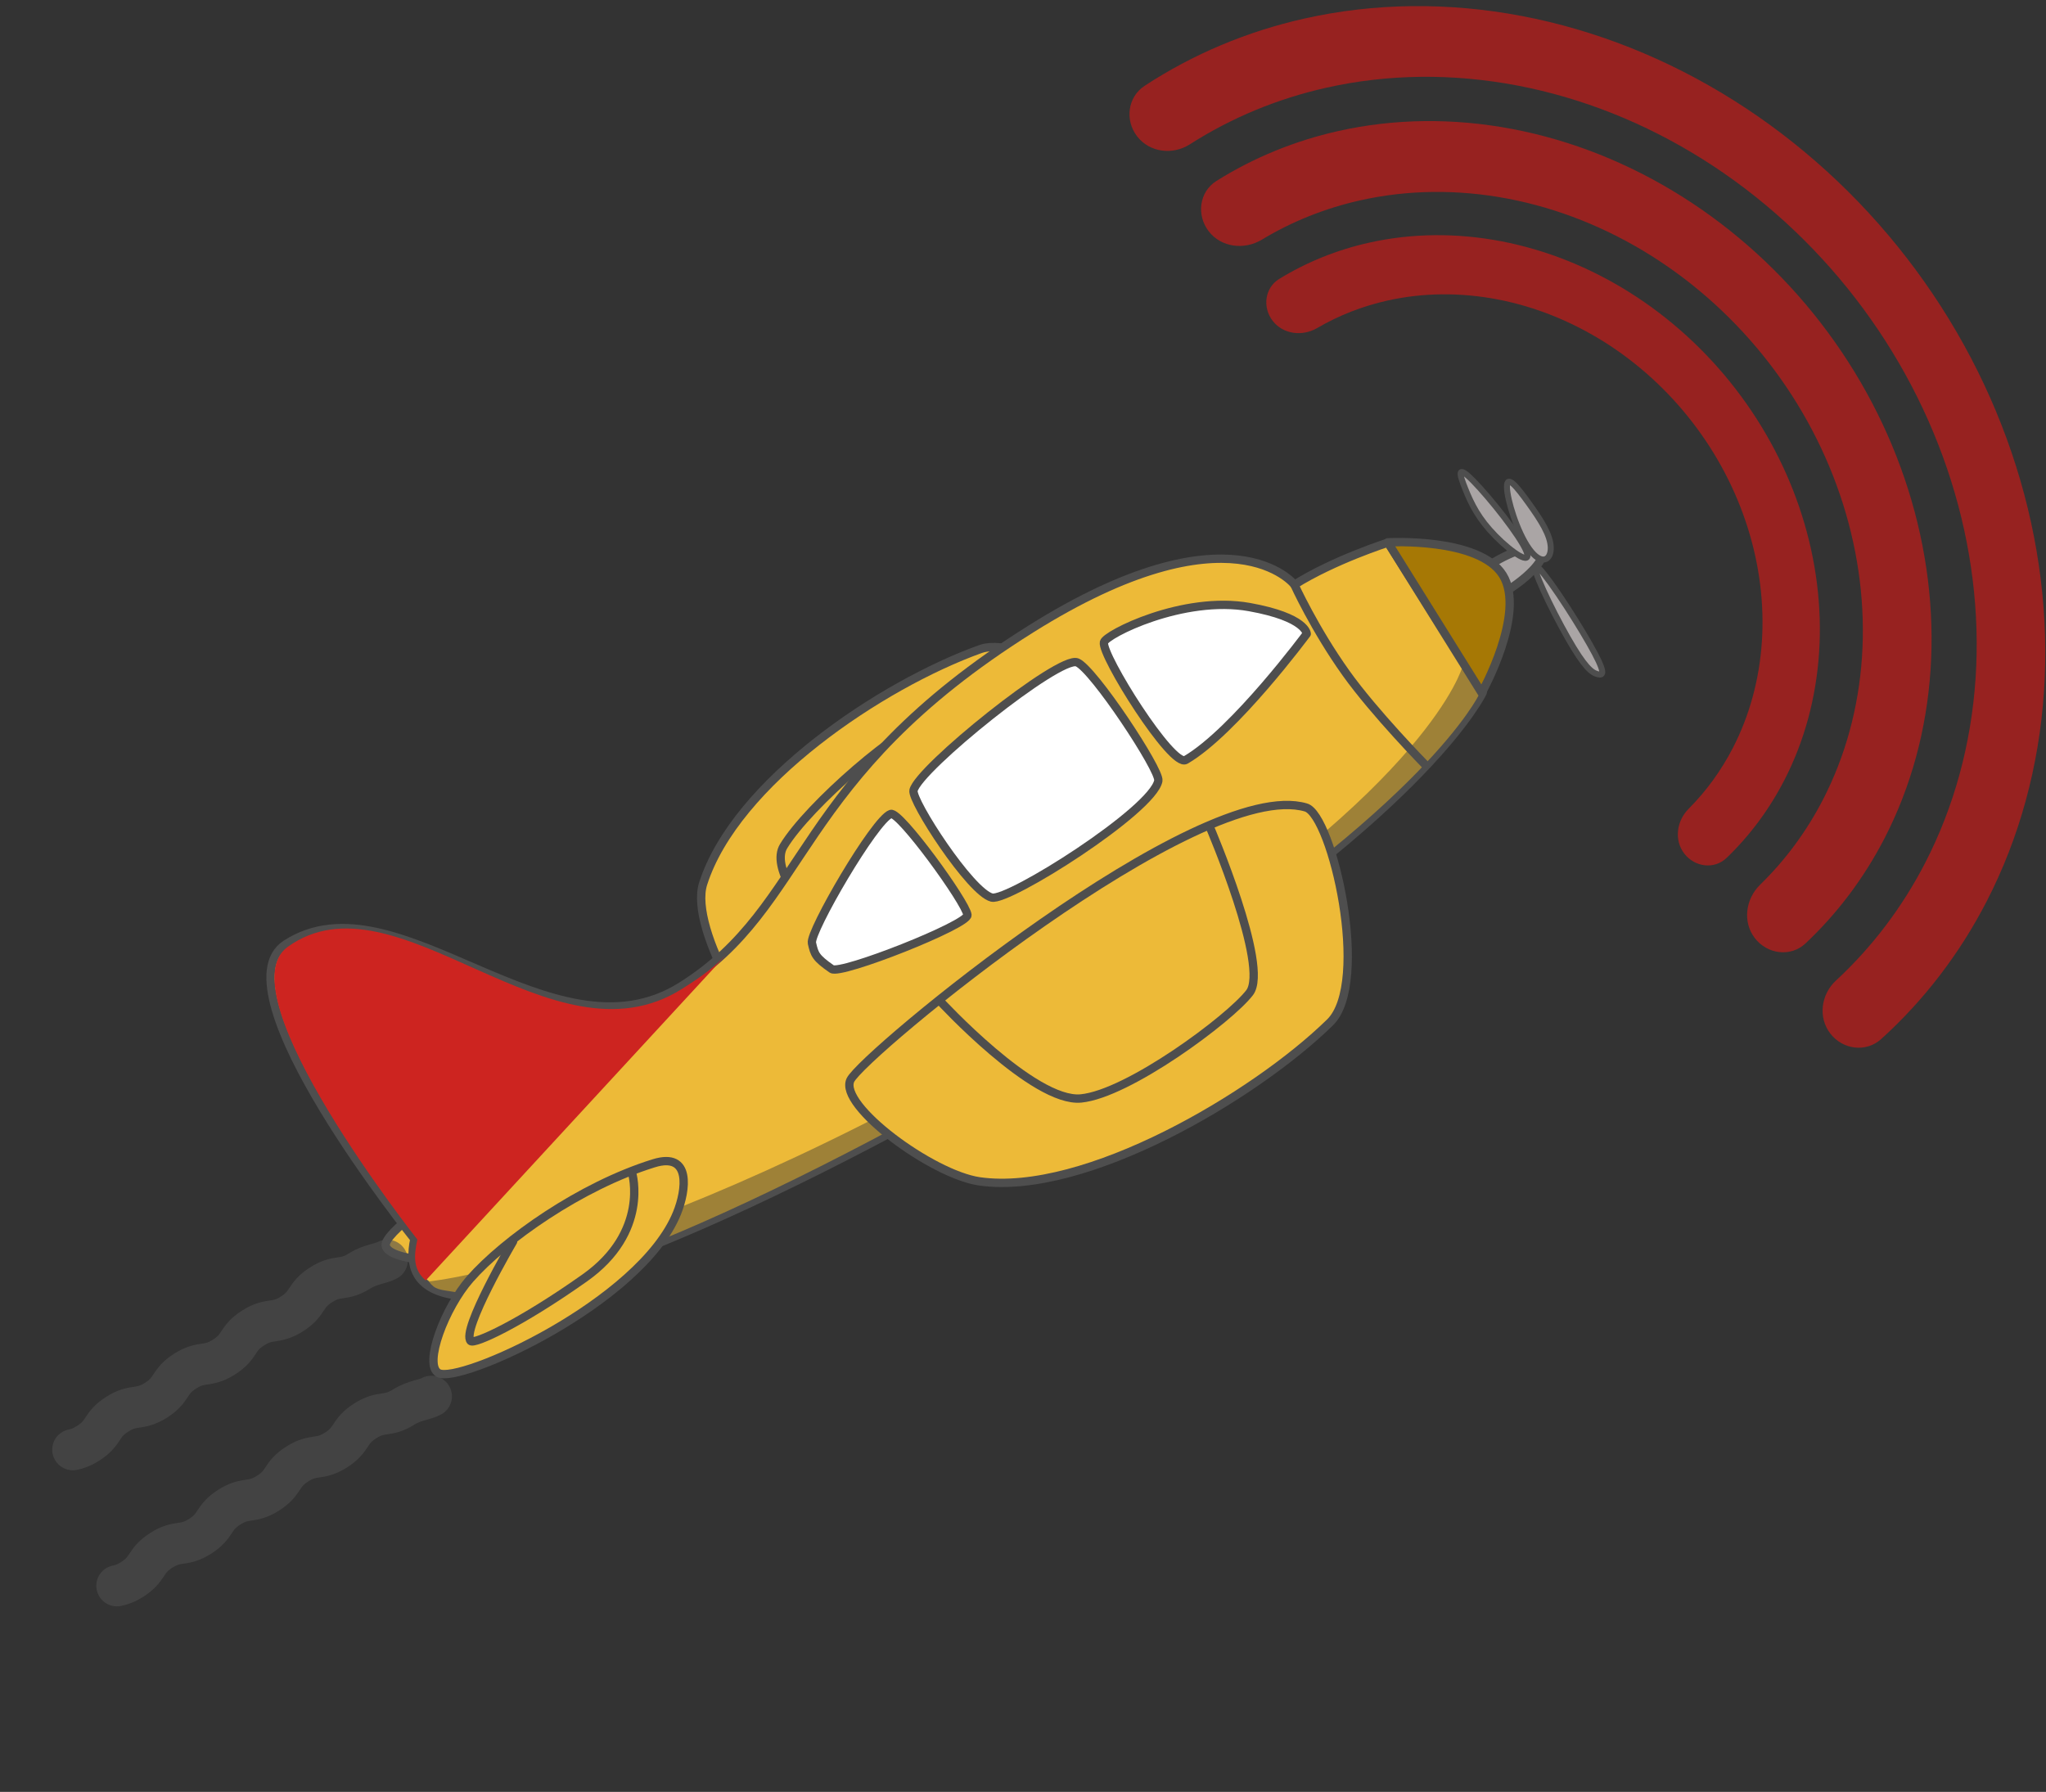 <svg width="395" height="346" viewBox="0 0 395 346" fill="none" xmlns="http://www.w3.org/2000/svg">
<rect x="0" y="0" width="395" height="346" fill="#333333" stroke="none"/>
<mask id="mask0_4097_85" style="mask-type:luminance" maskUnits="userSpaceOnUse" x="-142" y="-118" width="580" height="581">
<path d="M213.988 -117.039L-142 106.174L81.213 462.162L437.201 238.949L213.988 -117.039Z" fill="white"/>
</mask>
<g mask="url(#mask0_4097_85)">
<mask id="mask1_4097_85" style="mask-type:luminance" maskUnits="userSpaceOnUse" x="-129" y="-94" width="555" height="556">
<path d="M-129 120.804L212.043 -93.039L425.886 248.005L84.842 461.847L-129 120.804Z" fill="white"/>
</mask>
<g mask="url(#mask1_4097_85)">
<path d="M233.768 150.957C234.616 145.762 199.623 121.616 189.285 125.328C170.144 132.2 141.979 151.075 135.741 170.649C132.935 179.453 146.692 202.373 152.114 202.393C157.534 202.413 230.313 172.119 233.768 150.957Z" fill="#EDBA38"/>
<path d="M233.768 150.957C234.616 145.762 199.623 121.616 189.285 125.328C170.144 132.2 141.979 151.075 135.741 170.649C132.935 179.453 146.692 202.373 152.114 202.393C157.534 202.413 230.313 172.119 233.768 150.957Z" stroke="#4E4E4E" stroke-width="1.61" stroke-linecap="round" stroke-linejoin="round"/>
<path d="M227.27 161.728C227.27 161.728 186.516 137.305 180.283 138.58C174.05 139.856 156.022 155.557 151.281 163.391C146.54 171.226 173.041 194.609 173.041 194.609" stroke="#4E4E4E" stroke-width="1.61" stroke-linecap="round" stroke-linejoin="round"/>
<path d="M129.586 213.718C134.226 214.032 135.359 222.499 128.061 227.075C114.425 235.625 106.073 239.417 97.811 242.211C90.917 244.543 74.649 243.818 74.465 240.423C74.221 235.92 110.842 212.451 129.586 213.718Z" fill="#EDBA38"/>
<path d="M129.586 213.718C134.226 214.032 135.359 222.499 128.061 227.075C114.425 235.625 106.073 239.417 97.811 242.211C90.917 244.543 74.649 243.818 74.465 240.423C74.221 235.92 110.842 212.451 129.586 213.718Z" stroke="#4E4E4E" stroke-width="1.61" stroke-linecap="round" stroke-linejoin="round"/>
<path d="M133.838 222.068C133.838 222.068 122.638 219.781 109.243 227.167C95.847 234.554 91.794 238.513 91.833 239.502C91.872 240.49 109.329 237.435 109.329 237.435" stroke="#4E4E4E" stroke-width="1.61" stroke-linecap="round" stroke-linejoin="round"/>
<path d="M55.23 182.295C76.638 168.537 106.528 206.106 131.489 190.455C156.449 174.805 152.881 150.385 199.033 121.446C237.779 97.151 249.899 112.903 249.899 112.903C257.579 108.088 267.971 104.778 267.971 104.778L286.238 133.742C286.238 133.742 275.792 155.936 220.051 190.887C164.309 225.838 105.612 252.927 87.61 250.053C80.204 248.871 78.885 244.368 80.004 239.241C80.004 239.241 41.379 191.187 55.23 182.295Z" fill="#EDBA38"/>
<path d="M55.23 182.295C76.638 168.537 106.528 206.106 131.489 190.455C156.449 174.805 152.881 150.385 199.033 121.446C237.779 97.151 249.899 112.903 249.899 112.903C257.579 108.088 267.971 104.778 267.971 104.778L286.238 133.742C286.238 133.742 275.792 155.936 220.051 190.887C164.309 225.838 105.612 252.927 87.61 250.053C80.204 248.871 78.885 244.368 80.004 239.241C80.004 239.241 41.379 191.187 55.23 182.295Z" stroke="#4E4E4E" stroke-width="1.61" stroke-linecap="round" stroke-linejoin="round"/>
<path d="M82.79 247.436C83.992 249.059 84.731 248.984 88.053 249.514C106.054 252.388 163.949 225.422 219.69 190.471C275.432 155.519 285.526 134.143 285.526 134.143L282.331 128.751C282.331 128.751 276.151 151.487 218.401 187.697C130.316 242.929 82.79 247.436 82.79 247.436Z" fill="#9E8137"/>
<path d="M82.192 247.254C79.808 245.189 79.842 242.697 80.575 239.338C80.575 239.338 43.006 191.835 55.547 182.831C76.611 167.701 106.396 206.892 131.65 190.956C135.732 188.38 138.3 186.523 141.106 183.381L82.192 247.254Z" fill="#CD2420"/>
<path d="M249.899 112.903C249.899 112.903 253.754 121.417 259.873 129.989C265.372 137.692 275.154 147.663 275.154 147.663" stroke="#4E4E4E" stroke-width="1.61" stroke-linecap="round" stroke-linejoin="round"/>
<path d="M213.127 124.018C212.611 126.502 226.275 148.281 228.92 146.738C238.296 141.273 252.277 122.387 252.277 122.387C252.277 122.387 252.227 119.207 241.243 117.227C228.404 114.913 213.437 122.534 213.127 124.018Z" fill="white"/>
<path d="M213.127 124.018C212.611 126.502 226.275 148.281 228.92 146.738C238.296 141.273 252.277 122.387 252.277 122.387C252.277 122.387 252.227 119.207 241.243 117.227C228.404 114.913 213.437 122.534 213.127 124.018Z" stroke="#4E4E4E" stroke-width="1.61" stroke-linecap="round" stroke-linejoin="round"/>
<path d="M207.955 127.903C211.054 129.133 224.014 148.703 223.628 150.756C222.554 156.477 194.672 174.109 191.479 173.313C187.358 172.285 175.916 154.617 176.363 152.62C177.305 148.419 204.485 126.527 207.955 127.903Z" fill="white"/>
<path d="M207.955 127.903C211.054 129.133 224.014 148.703 223.628 150.756C222.554 156.477 194.672 174.109 191.479 173.313C187.358 172.285 175.916 154.617 176.363 152.62C177.305 148.419 204.485 126.527 207.955 127.903Z" stroke="#4E4E4E" stroke-width="1.61" stroke-linecap="round" stroke-linejoin="round"/>
<path d="M171.977 157.168C173.696 156.602 186.467 174.207 186.777 176.666C187.011 178.525 162.309 188.302 160.586 187.107C157.425 184.916 157.242 184.261 156.751 182.1C156.263 179.948 168.917 158.178 171.977 157.168Z" fill="white"/>
<path d="M171.977 157.168C173.696 156.602 186.467 174.207 186.777 176.666C187.011 178.525 162.309 188.302 160.586 187.107C157.425 184.916 157.242 184.261 156.751 182.1C156.263 179.948 168.917 158.178 171.977 157.168Z" stroke="#4E4E4E" stroke-width="1.61" stroke-linecap="round" stroke-linejoin="round"/>
<path d="M252.13 155.919C257.175 157.418 264.621 189.726 256.777 197.415C242.253 211.652 209.428 231.019 189.09 228.108C179.944 226.799 161.84 213.437 164.184 208.548C166.527 203.66 231.576 149.81 252.13 155.919Z" fill="#EDBA38"/>
<path d="M252.13 155.919C257.175 157.418 264.621 189.726 256.777 197.415C242.253 211.652 209.428 231.019 189.09 228.108C179.944 226.799 161.84 213.437 164.184 208.548C166.527 203.66 231.576 149.81 252.13 155.919Z" stroke="#4E4E4E" stroke-width="1.61" stroke-linecap="round" stroke-linejoin="round"/>
<path d="M233.545 159.632C233.545 159.632 245.113 186.62 241.25 191.675C237.387 196.731 217.788 211.248 208.671 212.103C199.554 212.958 181.422 193.23 181.422 193.23" stroke="#4E4E4E" stroke-width="1.61" stroke-linecap="round" stroke-linejoin="round"/>
<path d="M130.718 234.195C132.457 229.881 133.557 222.337 126.206 224.624C112.046 229.011 97.338 239.454 90.742 246.966C85.934 252.428 81.693 263.485 84.669 265.13C88.616 267.31 123.695 251.619 130.718 234.195Z" fill="#EDBA38"/>
<path d="M130.718 234.195C132.457 229.881 133.557 222.337 126.206 224.624C112.046 229.011 97.338 239.454 90.742 246.966C85.934 252.428 81.693 263.485 84.669 265.13C88.616 267.31 123.695 251.619 130.718 234.195Z" stroke="#4E4E4E" stroke-width="1.61" stroke-linecap="round" stroke-linejoin="round"/>
<path d="M122.043 226.55C122.043 226.55 125.398 237.898 112.914 246.737C100.43 255.578 91.553 259.639 90.865 258.938C88.968 256.89 99.056 239.721 99.056 239.721" stroke="#4E4E4E" stroke-width="1.61" stroke-linecap="round" stroke-linejoin="round"/>
<path d="M280.95 116.772C281.828 118.172 286.284 116.96 290.904 114.064C295.524 111.167 298.557 107.683 297.679 106.283C296.801 104.882 292.344 106.095 287.724 108.992C283.104 111.888 280.072 115.372 280.95 116.772Z" fill="#AAA5A5"/>
<path d="M280.95 116.772C281.828 118.172 286.284 116.96 290.904 114.064C295.524 111.167 298.557 107.683 297.679 106.283C296.801 104.882 292.344 106.095 287.724 108.992C283.104 111.888 280.072 115.372 280.95 116.772Z" stroke="#4E4E4E" stroke-width="1.61" stroke-linecap="round" stroke-linejoin="round"/>
<path d="M267.935 104.721C267.935 104.721 285.54 103.717 290.121 111.022C294.701 118.327 286.052 133.785 286.052 133.785L267.935 104.721Z" fill="#A67805"/>
<path d="M267.935 104.721C267.935 104.721 285.54 103.717 290.121 111.022C294.701 118.327 286.052 133.785 286.052 133.785L267.935 104.721Z" stroke="#4E4E4E" stroke-width="1.61" stroke-linecap="round" stroke-linejoin="round"/>
<path d="M288.706 103.486C291.957 106.795 295.86 109.366 294.677 106.431C293.495 103.497 287.675 96.169 284.424 92.86C281.173 89.551 281.724 91.515 282.907 94.449C284.089 97.384 285.455 100.177 288.706 103.486Z" fill="#AAA5A5"/>
<path d="M288.706 103.486C291.957 106.795 295.86 109.366 294.677 106.431C293.495 103.497 287.675 96.169 284.424 92.86C281.173 89.551 281.724 91.515 282.907 94.449C284.089 97.384 285.455 100.177 288.706 103.486Z" stroke="#4E4E4E" stroke-width="1.158" stroke-linecap="round" stroke-linejoin="round"/>
<path d="M302.664 123.149C299.387 117.396 295.421 109.042 296.576 109.351C297.73 109.661 303.567 118.517 306.844 124.27C310.121 130.023 309.597 130.495 308.442 130.185C307.288 129.876 305.941 128.902 302.664 123.149Z" fill="#AAA5A5"/>
<path d="M302.664 123.149C299.387 117.396 295.421 109.042 296.576 109.351C297.73 109.661 303.567 118.517 306.844 124.27C310.121 130.023 309.597 130.495 308.442 130.185C307.288 129.876 305.941 128.902 302.664 123.149Z" stroke="#4E4E4E" stroke-width="1.158" stroke-linecap="round" stroke-linejoin="round"/>
<path d="M290.929 94.027C290.955 96.472 292.889 102.757 295.226 106.001C297.562 109.245 299.417 108.22 299.391 105.776C299.365 103.332 297.467 100.394 295.13 97.15C292.794 93.906 290.903 91.583 290.929 94.027Z" fill="#AAA5A5"/>
<path d="M290.929 94.027C290.955 96.472 292.889 102.757 295.226 106.001C297.562 109.245 299.417 108.22 299.391 105.776C299.365 103.332 297.467 100.394 295.13 97.15C292.794 93.906 290.903 91.583 290.929 94.027Z" stroke="#4E4E4E" stroke-width="1.158" stroke-linecap="round" stroke-linejoin="round"/>
<mask id="mask2_4097_85" style="mask-type:luminance" maskUnits="userSpaceOnUse" x="-11" y="220" width="132" height="131">
<path d="M-10.718 270.507L69.768 220.04L120.235 300.526L39.748 350.993L-10.718 270.507Z" fill="white"/>
</mask>
<g mask="url(#mask2_4097_85)">
<g opacity="0.6">
<path d="M83.27 269.621C82.194 270.246 79.938 270.417 77.989 271.655C74.709 273.737 73.782 272.278 70.502 274.36C67.222 276.443 68.149 277.902 64.869 279.985C61.589 282.068 60.663 280.608 57.383 282.691C54.103 284.773 55.029 286.233 51.75 288.315C48.47 290.398 47.543 288.938 44.263 291.021C40.983 293.103 41.91 294.563 38.63 296.646C35.35 298.728 34.423 297.269 31.143 299.351C27.863 301.434 28.79 302.893 25.51 304.976C24.283 305.755 23.385 306.038 22.57 306.197" stroke="#4E4E4E" stroke-width="7.953" stroke-linecap="round" stroke-linejoin="round"/>
</g>
</g>
<mask id="mask3_4097_85" style="mask-type:luminance" maskUnits="userSpaceOnUse" x="-20" y="193" width="132" height="132">
<path d="M-19.226 244.23L61.26 193.763L111.727 274.249L31.241 324.716L-19.226 244.23Z" fill="white"/>
</mask>
<g mask="url(#mask3_4097_85)">
<g opacity="0.6">
<path d="M74.762 243.344C73.686 243.969 71.43 244.14 69.481 245.378C66.201 247.46 65.274 246.001 61.994 248.083C58.714 250.166 59.641 251.625 56.361 253.708C53.081 255.791 52.154 254.331 48.874 256.414C45.595 258.496 46.521 259.956 43.242 262.038C39.962 264.121 39.035 262.661 35.755 264.744C32.475 266.826 33.402 268.286 30.122 270.369C26.842 272.451 25.915 270.992 22.635 273.074C19.355 275.157 20.282 276.616 17.002 278.699C15.775 279.478 14.877 279.761 14.062 279.92" stroke="#4E4E4E" stroke-width="7.953" stroke-linecap="round" stroke-linejoin="round"/>
</g>
</g>
</g>
</g>
<path d="M338.791 181.147C341.199 184.264 345.706 184.863 348.574 182.164C354.735 176.366 359.89 169.509 363.85 161.821C368.921 151.974 371.931 140.959 372.708 129.404C373.485 117.848 372.013 105.98 368.377 94.475C364.741 82.97 359.011 72.055 351.516 62.352C344.021 52.649 334.906 44.349 324.692 37.925C314.479 31.501 303.366 27.08 291.989 24.913C280.612 22.747 269.194 22.877 258.386 25.298C249.947 27.187 242.01 30.444 234.845 34.941C231.508 37.034 230.949 41.546 233.358 44.664V44.664C235.766 47.781 240.227 48.316 243.6 46.281C249.425 42.766 255.829 40.202 262.616 38.682C271.773 36.632 281.447 36.521 291.085 38.357C300.724 40.192 310.139 43.938 318.792 49.38C327.445 54.823 335.167 61.855 341.518 70.075C347.868 78.296 352.722 87.543 355.802 97.291C358.883 107.038 360.13 117.093 359.472 126.883C358.814 136.673 356.264 146.005 351.967 154.348C348.782 160.531 344.685 166.08 339.812 170.828C336.991 173.578 336.383 178.03 338.791 181.147V181.147Z" fill="#972220"/>
<path d="M325.176 164.831C327.188 167.436 330.957 167.938 333.331 165.658C337.823 161.344 341.591 156.273 344.502 150.608C348.341 143.136 350.614 134.775 351.193 126.002C351.771 117.23 350.644 108.216 347.874 99.478C345.104 90.739 340.746 82.446 335.05 75.072C329.353 67.697 322.43 61.387 314.674 56.5C306.918 51.613 298.481 48.245 289.847 46.59C281.212 44.934 272.548 45.022 264.349 46.85C258.132 48.236 252.275 50.601 246.966 53.858C244.16 55.579 243.694 59.353 245.706 61.958V61.958C247.718 64.562 251.446 65.005 254.288 63.345C258.475 60.899 263.052 59.107 267.892 58.028C274.714 56.508 281.922 56.434 289.107 57.812C296.291 59.189 303.31 61.991 309.763 66.057C316.216 70.123 321.977 75.374 326.716 81.509C331.456 87.645 335.082 94.545 337.386 101.815C339.691 109.086 340.629 116.585 340.148 123.884C339.666 131.184 337.774 138.14 334.58 144.357C332.314 148.767 329.424 152.744 326.001 156.177C323.676 158.508 323.164 162.227 325.176 164.831V164.831Z" fill="#972220"/>
<path d="M353.361 199.572C355.765 202.683 360.256 203.277 363.171 200.639C371.443 193.153 378.331 184.17 383.552 174.031C389.883 161.738 393.639 147.986 394.608 133.559C395.577 119.133 393.738 104.314 389.198 89.95C384.657 75.586 377.504 61.957 368.145 49.843C358.786 37.728 347.406 27.364 334.655 19.343C321.903 11.322 308.029 5.801 293.825 3.095C279.621 0.389 265.366 0.551 251.873 3.572C240.744 6.064 230.313 10.46 220.98 16.573C217.692 18.728 217.132 23.223 219.535 26.334V26.334C221.938 29.445 226.393 29.989 229.705 27.871C237.711 22.749 246.614 19.052 256.095 16.93C267.94 14.278 280.455 14.136 292.924 16.511C305.393 18.887 317.573 23.733 328.768 30.775C339.962 37.816 349.953 46.914 358.168 57.55C366.384 68.185 372.664 80.149 376.65 92.759C380.636 105.369 382.25 118.378 381.4 131.043C380.549 143.708 377.251 155.781 371.694 166.573C367.246 175.21 361.42 182.891 354.443 189.344C351.557 192.013 350.958 196.461 353.361 199.572V199.572Z" fill="#972220"/>
</svg>
